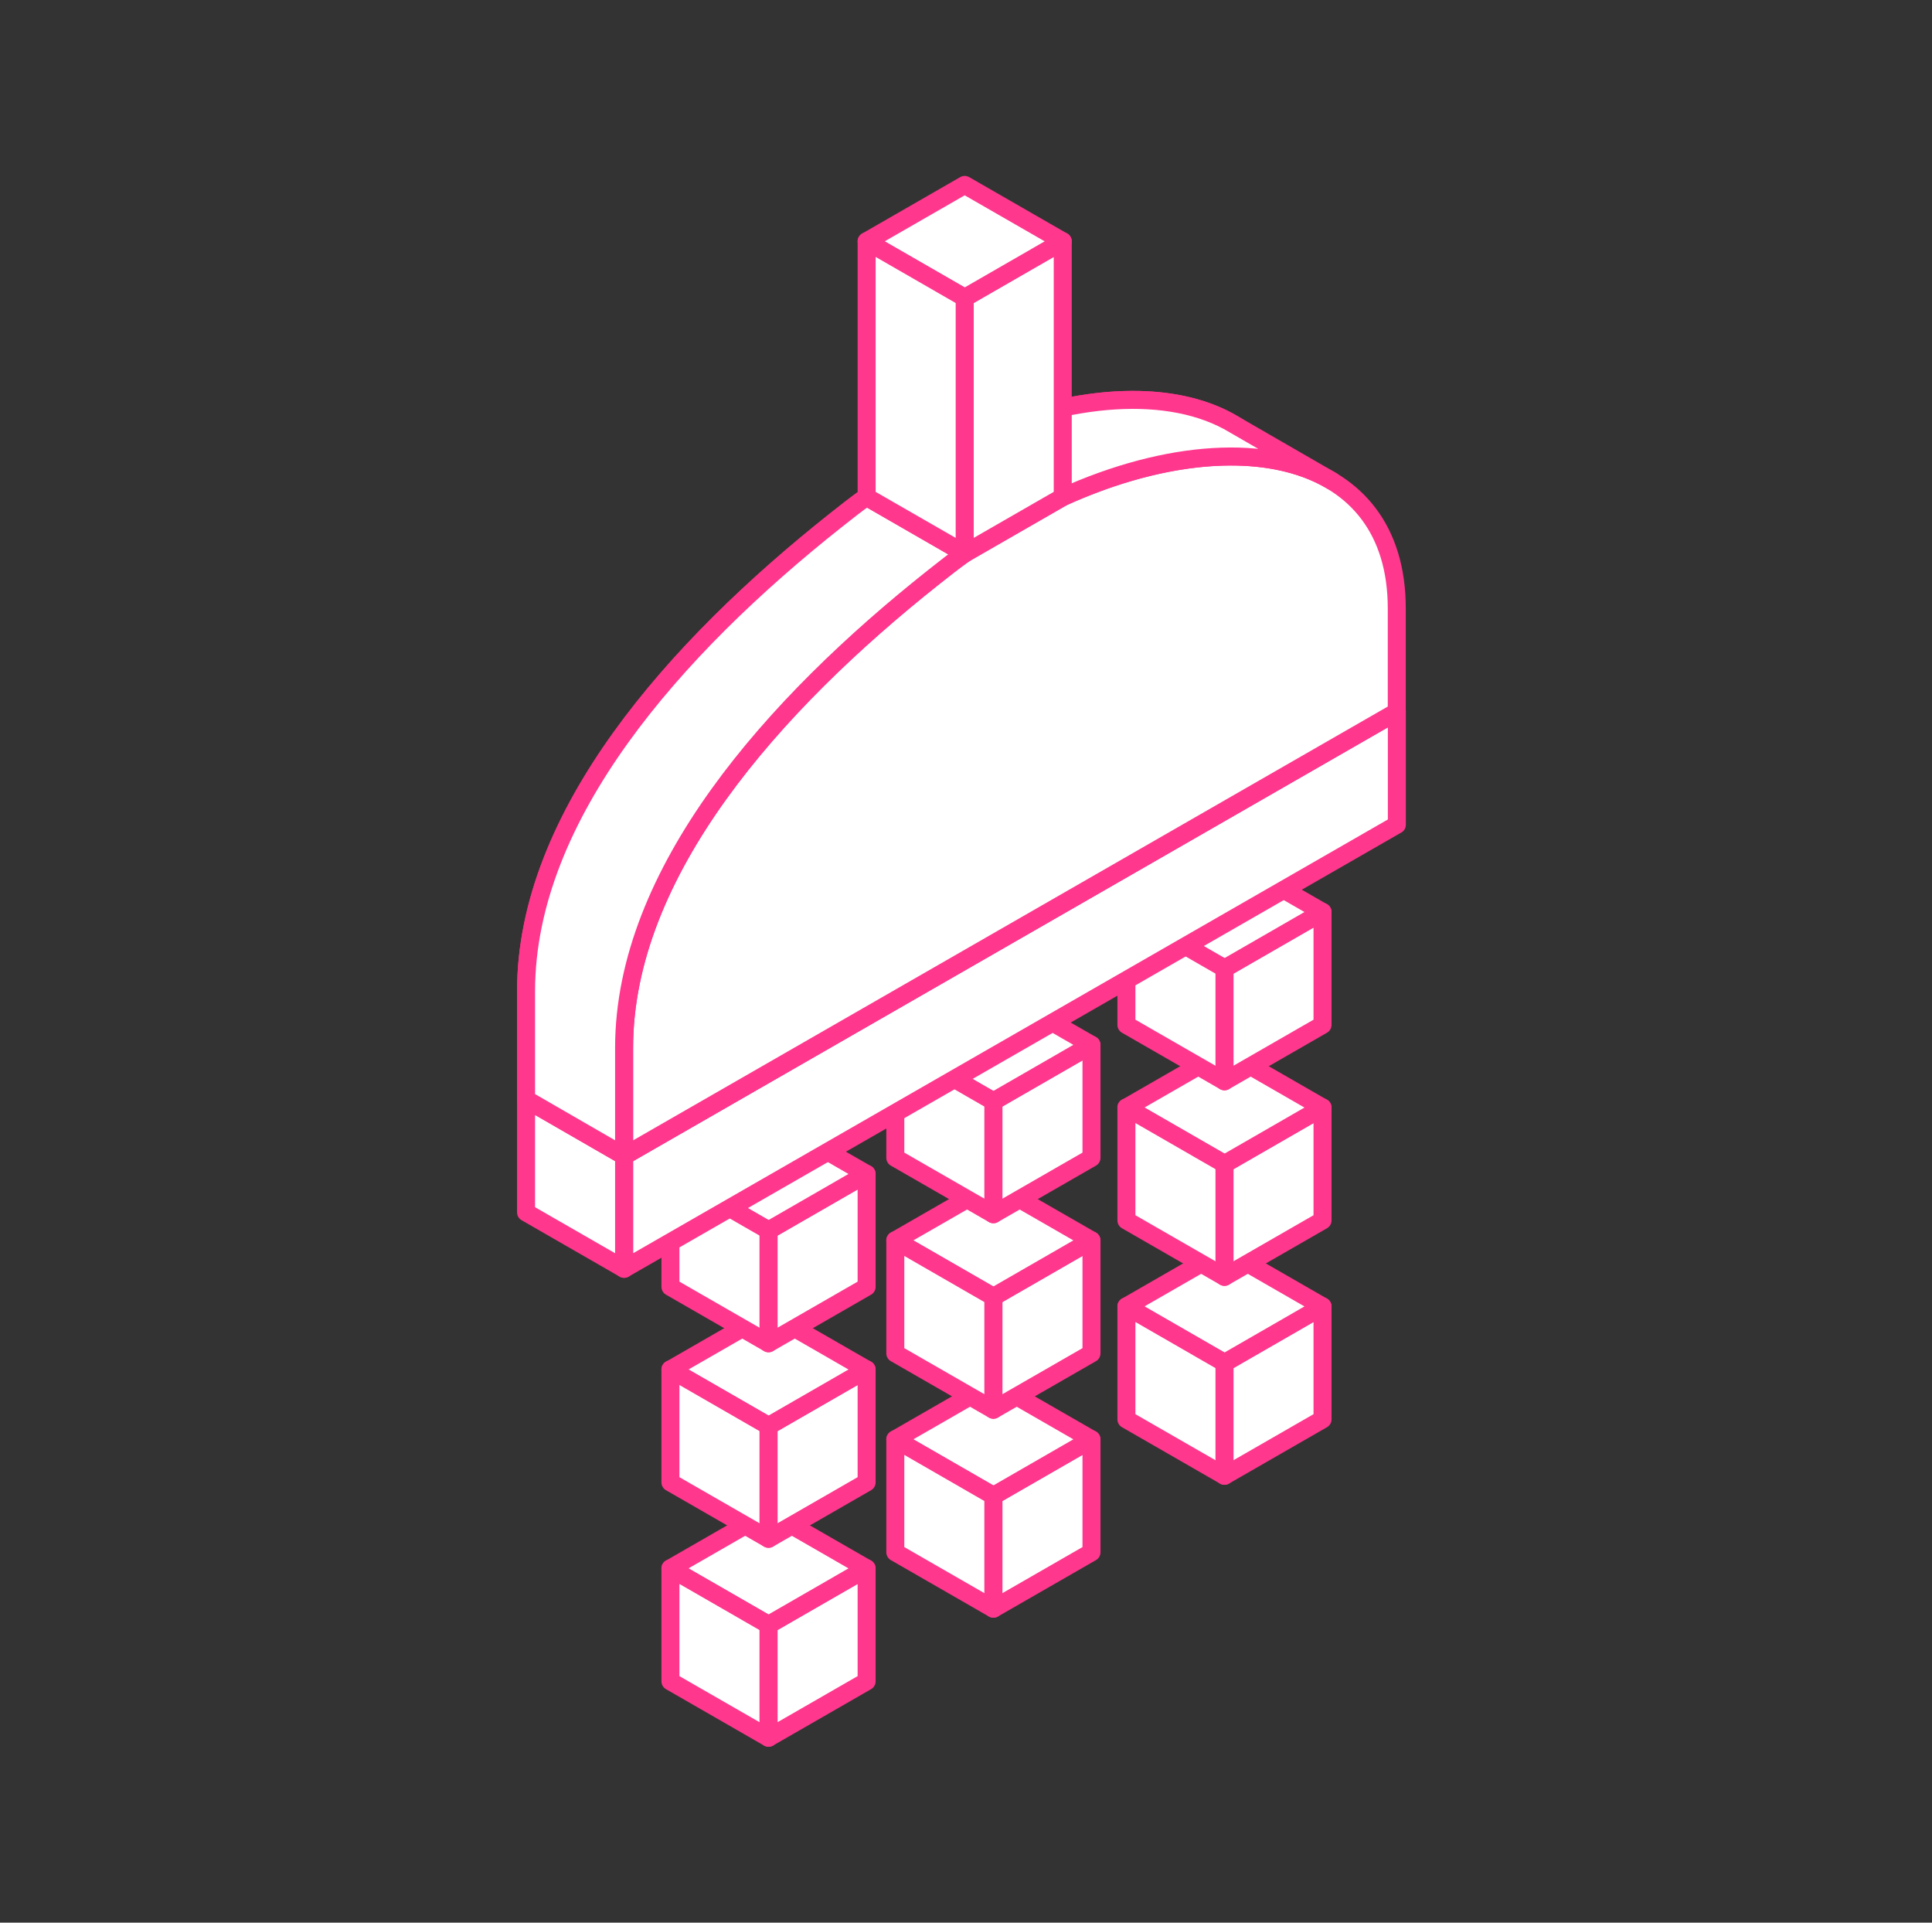 <svg width="201" height="200" viewBox="0 0 201 200" fill="none" xmlns="http://www.w3.org/2000/svg">
<rect x="0" y="0" width="201" height="200" fill="#333333" stroke="none"/>
<path d="M100.363 45.814C118.178 37.754 135.114 41.058 135.114 57.392V68.149L54.729 114.342V103.104C54.729 84.822 70.265 67.353 86.924 54.142C87.993 53.299 89.069 52.439 90.161 51.674L100.363 45.806V45.814Z" fill="white" stroke="#FF378D" stroke-width="1.873" stroke-linejoin="round"/>
<path d="M90.161 174.897V163.146L79.96 169.021V180.765L90.161 174.897Z" fill="white" stroke="#FF378D" stroke-width="1.873" stroke-linejoin="round"/>
<path d="M79.952 157.278L90.153 163.146L79.952 169.021L69.75 163.146L79.952 157.278Z" fill="white" stroke="#FF378D" stroke-width="1.873" stroke-linejoin="round"/>
<path d="M69.75 174.897L79.952 180.765V169.021L69.75 163.146V174.897Z" fill="white" stroke="#FF378D" stroke-width="1.873" stroke-linejoin="round"/>
<path d="M113.556 161.473V149.722L103.354 155.598V167.341L113.556 161.473Z" fill="white" stroke="#FF378D" stroke-width="1.873" stroke-linejoin="round"/>
<path d="M103.346 143.854L113.548 149.722L103.346 155.597L93.145 149.722L103.346 143.854Z" fill="white" stroke="#FF378D" stroke-width="1.873" stroke-linejoin="round"/>
<path d="M93.145 161.473L103.346 167.341V155.598L93.145 149.722V161.473Z" fill="white" stroke="#FF378D" stroke-width="1.873" stroke-linejoin="round"/>
<path d="M137.592 147.648V135.896L127.39 141.772V153.516L137.592 147.648Z" fill="white" stroke="#FF378D" stroke-width="1.873" stroke-linejoin="round"/>
<path d="M127.391 130.029L137.592 135.897L127.391 141.772L117.189 135.897L127.391 130.029Z" fill="white" stroke="#FF378D" stroke-width="1.873" stroke-linejoin="round"/>
<path d="M117.189 147.648L127.391 153.516V141.772L117.189 135.896V147.648Z" fill="white" stroke="#FF378D" stroke-width="1.873" stroke-linejoin="round"/>
<path d="M90.161 154.202V142.451L79.96 148.326V160.07L90.161 154.202Z" fill="white" stroke="#FF378D" stroke-width="1.873" stroke-linejoin="round"/>
<path d="M79.952 136.59L90.153 142.458L79.952 148.334L69.75 142.458L79.952 136.59Z" fill="white" stroke="#FF378D" stroke-width="1.873" stroke-linejoin="round"/>
<path d="M69.75 154.202L79.952 160.07V148.326L69.75 142.451V154.202Z" fill="white" stroke="#FF378D" stroke-width="1.873" stroke-linejoin="round"/>
<path d="M113.556 140.779V129.027L103.354 134.903V146.646L113.556 140.779Z" fill="white" stroke="#FF378D" stroke-width="1.873" stroke-linejoin="round"/>
<path d="M103.346 123.16L113.548 129.027L103.346 134.903L93.145 129.027L103.346 123.16Z" fill="white" stroke="#FF378D" stroke-width="1.873" stroke-linejoin="round"/>
<path d="M93.145 140.779L103.346 146.646V134.903L93.145 129.027V140.779Z" fill="white" stroke="#FF378D" stroke-width="1.873" stroke-linejoin="round"/>
<path d="M137.592 126.953V115.202L127.39 121.077V132.821L137.592 126.953Z" fill="white" stroke="#FF378D" stroke-width="1.873" stroke-linejoin="round"/>
<path d="M127.391 109.342L137.592 115.21L127.391 121.085L117.189 115.21L127.391 109.342Z" fill="white" stroke="#FF378D" stroke-width="1.873" stroke-linejoin="round"/>
<path d="M117.189 126.953L127.391 132.821V121.077L117.189 115.202V126.953Z" fill="white" stroke="#FF378D" stroke-width="1.873" stroke-linejoin="round"/>
<path d="M90.161 133.862V122.111L79.96 127.986V139.73L90.161 133.862Z" fill="white" stroke="#FF378D" stroke-width="1.873" stroke-linejoin="round"/>
<path d="M79.952 116.25L90.153 122.118L79.952 127.994L69.75 122.118L79.952 116.25Z" fill="white" stroke="#FF378D" stroke-width="1.873" stroke-linejoin="round"/>
<path d="M69.75 133.862L79.952 139.73V127.986L69.75 122.111V133.862Z" fill="white" stroke="#FF378D" stroke-width="1.873" stroke-linejoin="round"/>
<path d="M113.556 120.439V108.688L103.354 114.563V126.307L113.556 120.439Z" fill="white" stroke="#FF378D" stroke-width="1.873" stroke-linejoin="round"/>
<path d="M103.346 102.819L113.548 108.687L103.346 114.563L93.145 108.687L103.346 102.819Z" fill="white" stroke="#FF378D" stroke-width="1.873" stroke-linejoin="round"/>
<path d="M93.145 120.439L103.346 126.307V114.563L93.145 108.688V120.439Z" fill="white" stroke="#FF378D" stroke-width="1.873" stroke-linejoin="round"/>
<path d="M137.592 106.613V94.862L127.39 100.737V112.481L137.592 106.613Z" fill="white" stroke="#FF378D" stroke-width="1.873" stroke-linejoin="round"/>
<path d="M127.391 89.002L137.592 94.87L127.391 100.745L117.189 94.87L127.391 89.002Z" fill="white" stroke="#FF378D" stroke-width="1.873" stroke-linejoin="round"/>
<path d="M117.189 106.613L127.391 112.481V100.737L117.189 94.862V106.613Z" fill="white" stroke="#FF378D" stroke-width="1.873" stroke-linejoin="round"/>
<path d="M145.324 85.792V74.04L64.931 120.241V131.985L145.316 85.792H145.324Z" fill="white" stroke="#FF378D" stroke-width="1.873" stroke-linejoin="round"/>
<path d="M135.114 68.172L145.316 74.04L64.93 120.241L54.729 114.365L135.114 68.172Z" fill="white" stroke="#FF378D" stroke-width="1.873" stroke-linejoin="round"/>
<path d="M54.729 126.117L64.93 131.985V120.241L54.729 114.366V126.117Z" fill="white" stroke="#FF378D" stroke-width="1.873" stroke-linejoin="round"/>
<path d="M110.565 51.705C128.38 43.645 145.316 46.95 145.316 63.283V74.04L64.931 120.241V109.003C64.931 90.721 80.466 73.252 97.126 60.041C98.195 59.198 99.271 58.338 100.363 57.573L110.565 51.705Z" fill="white" stroke="#FF378D" stroke-width="1.873" stroke-linejoin="round"/>
<path d="M138.573 50.033C132.005 46.098 121.447 46.776 110.565 51.705L100.363 45.814C111.253 40.885 121.819 40.206 128.38 44.15L138.573 50.033Z" fill="white" stroke="#FF378D" stroke-width="1.873" stroke-linejoin="round"/>
<path d="M64.93 120.241L54.729 114.35V103.111C54.729 84.83 70.265 67.361 86.924 54.15C87.993 53.306 89.069 52.447 90.161 51.682L100.363 57.573C99.278 58.338 98.194 59.198 97.126 60.042C80.466 73.252 64.93 90.721 64.93 109.003V120.241Z" fill="white" stroke="#FF378D" stroke-width="1.873" stroke-linejoin="round"/>
<path d="M110.565 51.706V25.104L100.363 30.979V57.573L110.565 51.706Z" fill="white" stroke="#FF378D" stroke-width="1.873" stroke-linejoin="round"/>
<path d="M100.363 19.236L110.565 25.104L100.363 30.979L90.162 25.104L100.363 19.236Z" fill="white" stroke="#FF378D" stroke-width="1.873" stroke-linejoin="round"/>
<path d="M90.162 51.706L100.363 57.573V30.979L90.162 25.104V51.706Z" fill="white" stroke="#FF378D" stroke-width="1.873" stroke-linejoin="round"/>
</svg>
